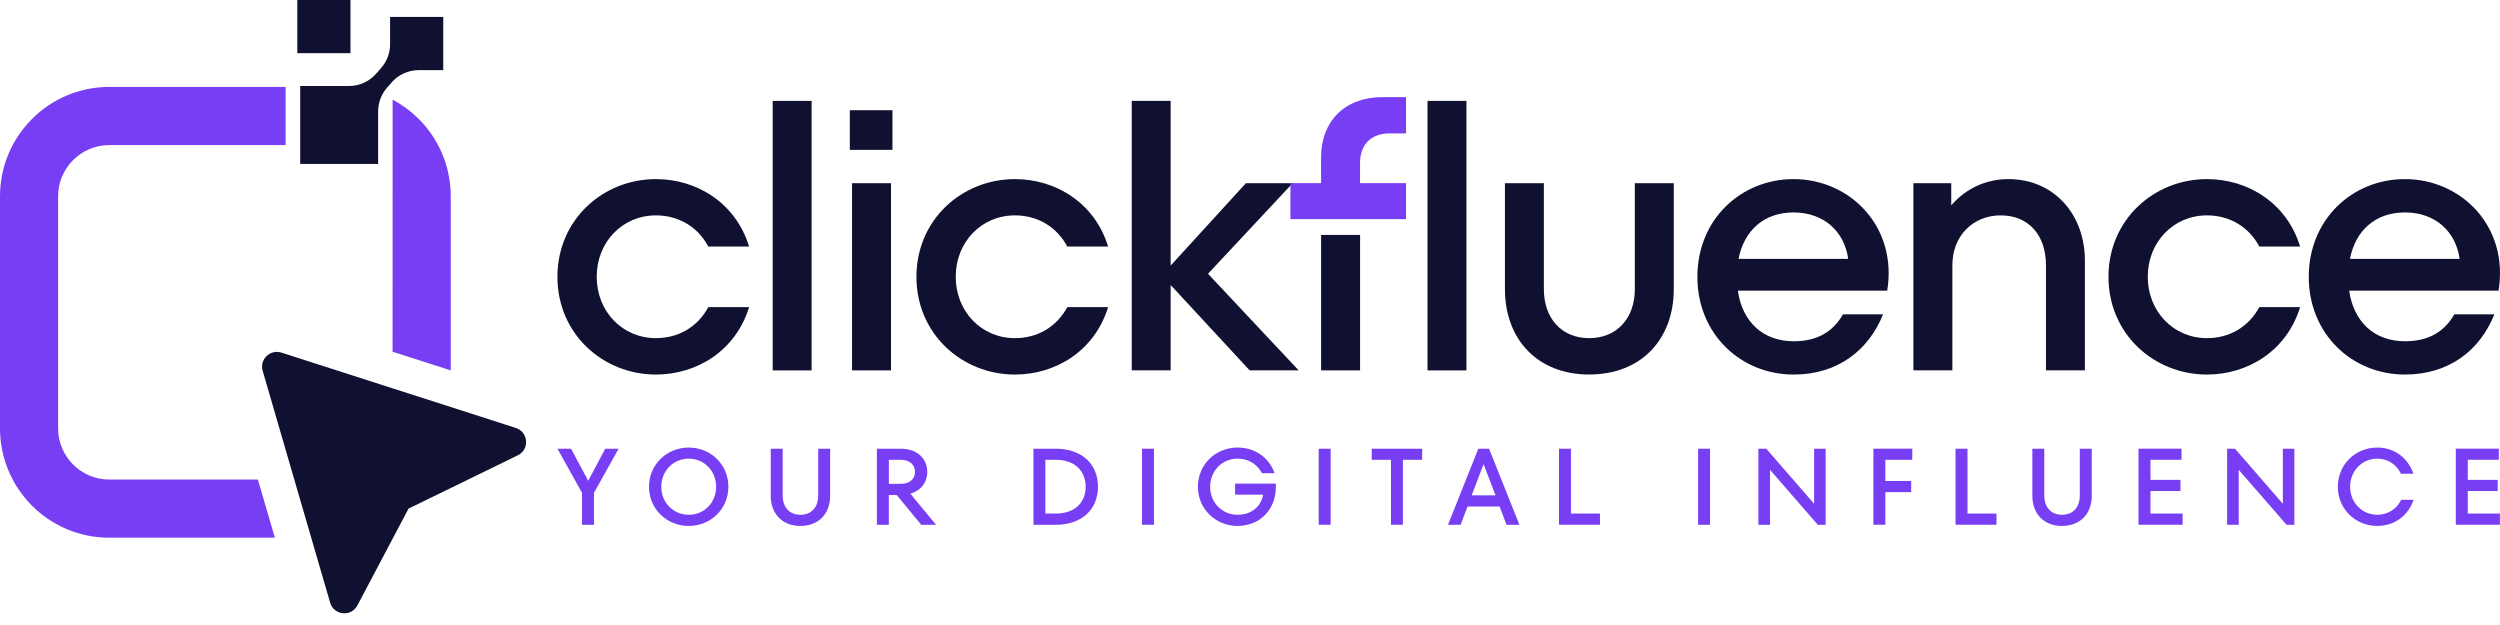 <?xml version="1.0" encoding="UTF-8"?>
<svg xmlns="http://www.w3.org/2000/svg" width="200" height="50" viewBox="0 0 200 50" fill="none">
  <path d="M52.47 27.052C49.802 27.052 47.737 24.925 47.737 22.142C47.737 19.356 49.802 17.23 52.47 17.23C54.239 17.23 55.797 18.098 56.662 19.72H59.927C58.85 16.217 55.735 14.328 52.47 14.328C48.249 14.328 44.594 17.561 44.594 22.146C44.594 26.731 48.252 29.964 52.47 29.964C55.735 29.964 58.85 28.076 59.927 24.572H56.662C55.797 26.187 54.236 27.052 52.47 27.052Z" fill="#101030"></path>
  <path d="M61.815 8.071V29.633H64.929V8.071H61.815Z" fill="#101030"></path>
  <path d="M68.163 14.656V29.629H71.281V14.656H68.163ZM67.986 8.817V11.989H71.396V8.817H67.986Z" fill="#101030"></path>
  <path d="M81.19 27.052C78.523 27.052 76.458 24.925 76.458 22.142C76.458 19.356 78.523 17.23 81.19 17.23C82.96 17.23 84.514 18.098 85.382 19.72H88.648C87.57 16.217 84.456 14.328 81.19 14.328C76.969 14.328 73.314 17.561 73.314 22.146C73.314 26.731 76.973 29.964 81.19 29.964C84.456 29.964 87.57 28.076 88.648 24.572H85.382C84.514 26.187 82.96 27.052 81.19 27.052Z" fill="#101030"></path>
  <path d="M96.641 21.901L103.234 14.847L103.411 14.656H99.673L93.653 21.245V8.067H90.539V29.629H93.653V22.802L99.972 29.629H103.894L96.641 21.901Z" fill="#101030"></path>
  <path d="M111.168 10.673H112.484V7.768H110.598C107.574 7.768 105.685 9.714 105.685 12.587V14.653H103.234V17.529H112.484V14.653H108.803V13.034C108.807 11.546 109.704 10.673 111.168 10.673Z" fill="#783EF4"></path>
  <path d="M108.807 18.794H105.689V29.629H108.807V18.794Z" fill="#101030"></path>
  <path d="M114.201 8.071V29.633H117.315V8.071H114.201Z" fill="#101030"></path>
  <path d="M130.786 14.656V23.13C130.786 25.466 129.348 27.052 127.135 27.052C124.922 27.052 123.509 25.466 123.509 23.13V14.656H120.395V23.13C120.395 27.146 123.001 29.961 127.131 29.961C131.295 29.961 133.901 27.146 133.901 23.13V14.656H130.786Z" fill="#101030"></path>
  <path d="M143.49 14.328C139.266 14.328 135.791 17.561 135.791 22.146C135.791 26.731 139.266 29.964 143.49 29.964C147.055 29.964 149.506 27.985 150.645 25.145H147.441C146.63 26.551 145.375 27.3 143.49 27.3C141.032 27.3 139.385 25.743 139.028 23.256H150.977C151.813 18.134 148.007 14.328 143.49 14.328ZM139.082 20.708C139.533 18.433 141.119 16.995 143.487 16.995C145.938 16.995 147.56 18.552 147.855 20.708H139.082Z" fill="#101030"></path>
  <path d="M160.678 14.328C158.915 14.328 157.297 15.049 156.1 16.426V14.656H153.072V29.629H156.19V21.212C156.19 18.848 157.866 17.23 160.051 17.23C162.325 17.23 163.677 18.848 163.677 21.212V29.629H166.791V20.827C166.787 17.143 164.304 14.328 160.678 14.328Z" fill="#101030"></path>
  <path d="M176.554 27.052C173.886 27.052 171.821 24.925 171.821 22.142C171.821 19.356 173.886 17.23 176.554 17.23C178.323 17.23 179.877 18.098 180.746 19.72H184.008C182.934 16.217 179.816 14.328 176.554 14.328C172.329 14.328 168.678 17.561 168.678 22.146C168.678 26.731 172.329 29.964 176.554 29.964C179.816 29.964 182.934 28.076 184.008 24.572H180.746C179.873 26.187 178.32 27.052 176.554 27.052Z" fill="#101030"></path>
  <path d="M192.397 14.328C188.172 14.328 184.701 17.561 184.701 22.146C184.701 26.731 188.172 29.964 192.397 29.964C195.962 29.964 198.416 27.985 199.552 25.145H196.347C195.544 26.551 194.282 27.3 192.397 27.3C189.939 27.3 188.291 25.743 187.934 23.256H199.883C200.723 18.134 196.921 14.328 192.397 14.328ZM187.996 20.708C188.443 18.433 190.029 16.995 192.397 16.995C194.855 16.995 196.47 18.552 196.769 20.708H187.996Z" fill="#101030"></path>
  <path d="M48.418 35.898H49.489L47.517 39.426V41.982H46.562V39.426L44.598 35.898H45.683L47.056 38.461L48.418 35.898Z" fill="#783EF4"></path>
  <path d="M51.92 38.94C51.92 37.159 53.344 35.804 55.099 35.804C56.855 35.804 58.271 37.159 58.271 38.94C58.271 40.721 56.855 42.076 55.099 42.076C53.347 42.076 51.92 40.721 51.92 38.94ZM57.291 38.94C57.291 37.664 56.325 36.691 55.103 36.691C53.87 36.691 52.904 37.664 52.904 38.94C52.904 40.216 53.87 41.182 55.103 41.182C56.328 41.182 57.291 40.216 57.291 38.94Z" fill="#783EF4"></path>
  <path d="M61.66 39.679V35.898H62.615V39.643C62.615 40.547 63.127 41.182 64.032 41.182C64.944 41.182 65.456 40.547 65.456 39.643V35.898H66.411V39.679C66.411 41.103 65.481 42.076 64.028 42.076C62.59 42.076 61.66 41.103 61.66 39.679Z" fill="#783EF4"></path>
  <path d="M73.697 41.982L71.733 39.599H71.106V41.982H70.15V35.898H72.061C73.366 35.898 74.18 36.68 74.18 37.747C74.18 38.59 73.676 39.25 72.825 39.495L74.883 41.982H73.697ZM71.109 36.784V38.706H72.057C72.785 38.706 73.203 38.306 73.203 37.75C73.203 37.195 72.785 36.784 72.057 36.784H71.109Z" fill="#783EF4"></path>
  <path d="M82.676 41.982V35.898H84.467C86.536 35.898 87.838 37.116 87.838 38.94C87.838 40.764 86.533 41.982 84.467 41.982H82.676ZM83.631 41.085H84.464C85.96 41.085 86.853 40.223 86.853 38.94C86.853 37.653 85.96 36.784 84.464 36.784H83.631V41.085Z" fill="#783EF4"></path>
  <path d="M91.361 41.982V35.898H92.317V41.982H91.361Z" fill="#783EF4"></path>
  <path d="M98.813 38.688H102.064V38.99C102.064 40.728 100.821 42.076 98.997 42.076C97.267 42.076 95.832 40.728 95.832 38.94C95.832 37.141 97.267 35.804 98.997 35.804C100.431 35.804 101.527 36.622 101.967 37.855H100.958C100.594 37.177 99.941 36.691 98.993 36.691C97.775 36.691 96.812 37.671 96.812 38.94C96.812 40.209 97.778 41.182 98.993 41.182C100.078 41.182 100.871 40.566 101.051 39.574H98.809V38.688H98.813Z" fill="#783EF4"></path>
  <path d="M105.496 41.982V35.898H106.451V41.982H105.496Z" fill="#783EF4"></path>
  <path d="M111.277 41.982V36.784H109.738V35.898H113.772V36.784H112.233V41.982H111.277Z" fill="#783EF4"></path>
  <path d="M120.522 41.982L119.967 40.522H117.404L116.849 41.982H115.84L118.266 35.898H119.127L121.553 41.982H120.522ZM118.687 37.134L117.732 39.628H119.643L118.687 37.134Z" fill="#783EF4"></path>
  <path d="M124.721 41.982V35.898H125.676V41.085H127.997V41.978H124.721V41.982Z" fill="#783EF4"></path>
  <path d="M135.848 41.982V35.898H136.803V41.982H135.848Z" fill="#783EF4"></path>
  <path d="M145.129 35.898H146.051V41.982H145.424L141.6 37.585V41.982H140.67V35.898H141.304L145.129 40.302V35.898Z" fill="#783EF4"></path>
  <path d="M152.982 36.785H150.826V38.479H152.895V39.373H150.826V41.979H149.871V35.894H152.982V36.785Z" fill="#783EF4"></path>
  <path d="M156.443 41.982V35.898H157.399V41.085H159.72V41.978H156.443V41.982Z" fill="#783EF4"></path>
  <path d="M162.588 39.679V35.898H163.543V39.643C163.543 40.547 164.055 41.182 164.96 41.182C165.872 41.182 166.383 40.547 166.383 39.643V35.898H167.339V39.679C167.339 41.103 166.409 42.076 164.956 42.076C163.518 42.076 162.588 41.103 162.588 39.679Z" fill="#783EF4"></path>
  <path d="M172.035 41.085H174.609V41.979H171.08V35.894H174.522V36.781H172.039V38.389H174.436V39.282H172.039V41.085H172.035Z" fill="#783EF4"></path>
  <path d="M182.627 35.898H183.55V41.982H182.922L179.098 37.585V41.982H178.168V35.898H178.802L182.627 40.302V35.898Z" fill="#783EF4"></path>
  <path d="M187.027 38.94C187.027 37.141 188.451 35.804 190.174 35.804C191.547 35.804 192.632 36.622 193.076 37.898H192.077C191.731 37.177 191.043 36.691 190.174 36.691C188.967 36.691 188.011 37.671 188.011 38.94C188.011 40.209 188.967 41.182 190.174 41.182C191.068 41.182 191.746 40.695 192.095 39.982H193.094C192.65 41.258 191.565 42.076 190.174 42.076C188.451 42.076 187.027 40.731 187.027 38.94Z" fill="#783EF4"></path>
  <path d="M197.418 41.085H199.992V41.979H196.463V35.894H199.905V36.781H197.422V38.389H199.819V39.282H197.422V41.085H197.418Z" fill="#783EF4"></path>
  <path d="M41.423 36.424L33.792 40.147L33.788 40.151L32.685 40.684L32.267 41.474L28.591 48.434C28.093 49.375 26.706 49.231 26.41 48.211L24.896 43.009L23.541 38.356L21.014 29.665C20.747 28.757 21.609 27.921 22.514 28.209L31.406 31.067L36.059 32.56L41.264 34.236C42.281 34.564 42.382 35.959 41.423 36.424Z" fill="#101030"></path>
  <path d="M8.741 6.953H22.849V11.607H8.741C7.606 11.61 6.596 12.064 5.85 12.807C5.104 13.557 4.65 14.562 4.65 15.701V34.272C4.65 35.407 5.108 36.416 5.85 37.166C6.596 37.912 7.606 38.363 8.741 38.363H20.632L21.988 43.016H8.741C6.337 43.02 4.134 42.036 2.563 40.457C0.98 38.878 0 36.68 0 34.272V15.701C0 13.29 0.98 11.091 2.563 9.516C4.134 7.934 6.337 6.953 8.741 6.953Z" fill="#783EF4"></path>
  <path d="M36.06 15.701V29.632L31.406 28.14L31.41 7.973C32.181 8.384 32.884 8.903 33.501 9.519C35.076 11.087 36.06 13.289 36.06 15.701Z" fill="#783EF4"></path>
  <path d="M28.038 0H23.785V4.253H28.038V0Z" fill="#101030"></path>
  <path d="M35.46 5.608V1.355H31.207V3.543C31.207 4.235 30.954 4.905 30.5 5.428L30.082 5.904C29.538 6.523 28.752 6.88 27.927 6.88H24.016V13.116H30.251V8.906C30.251 8.214 30.504 7.544 30.958 7.021L31.336 6.588C31.881 5.968 32.666 5.612 33.492 5.612H35.46V5.608Z" fill="#101030"></path>
</svg>
